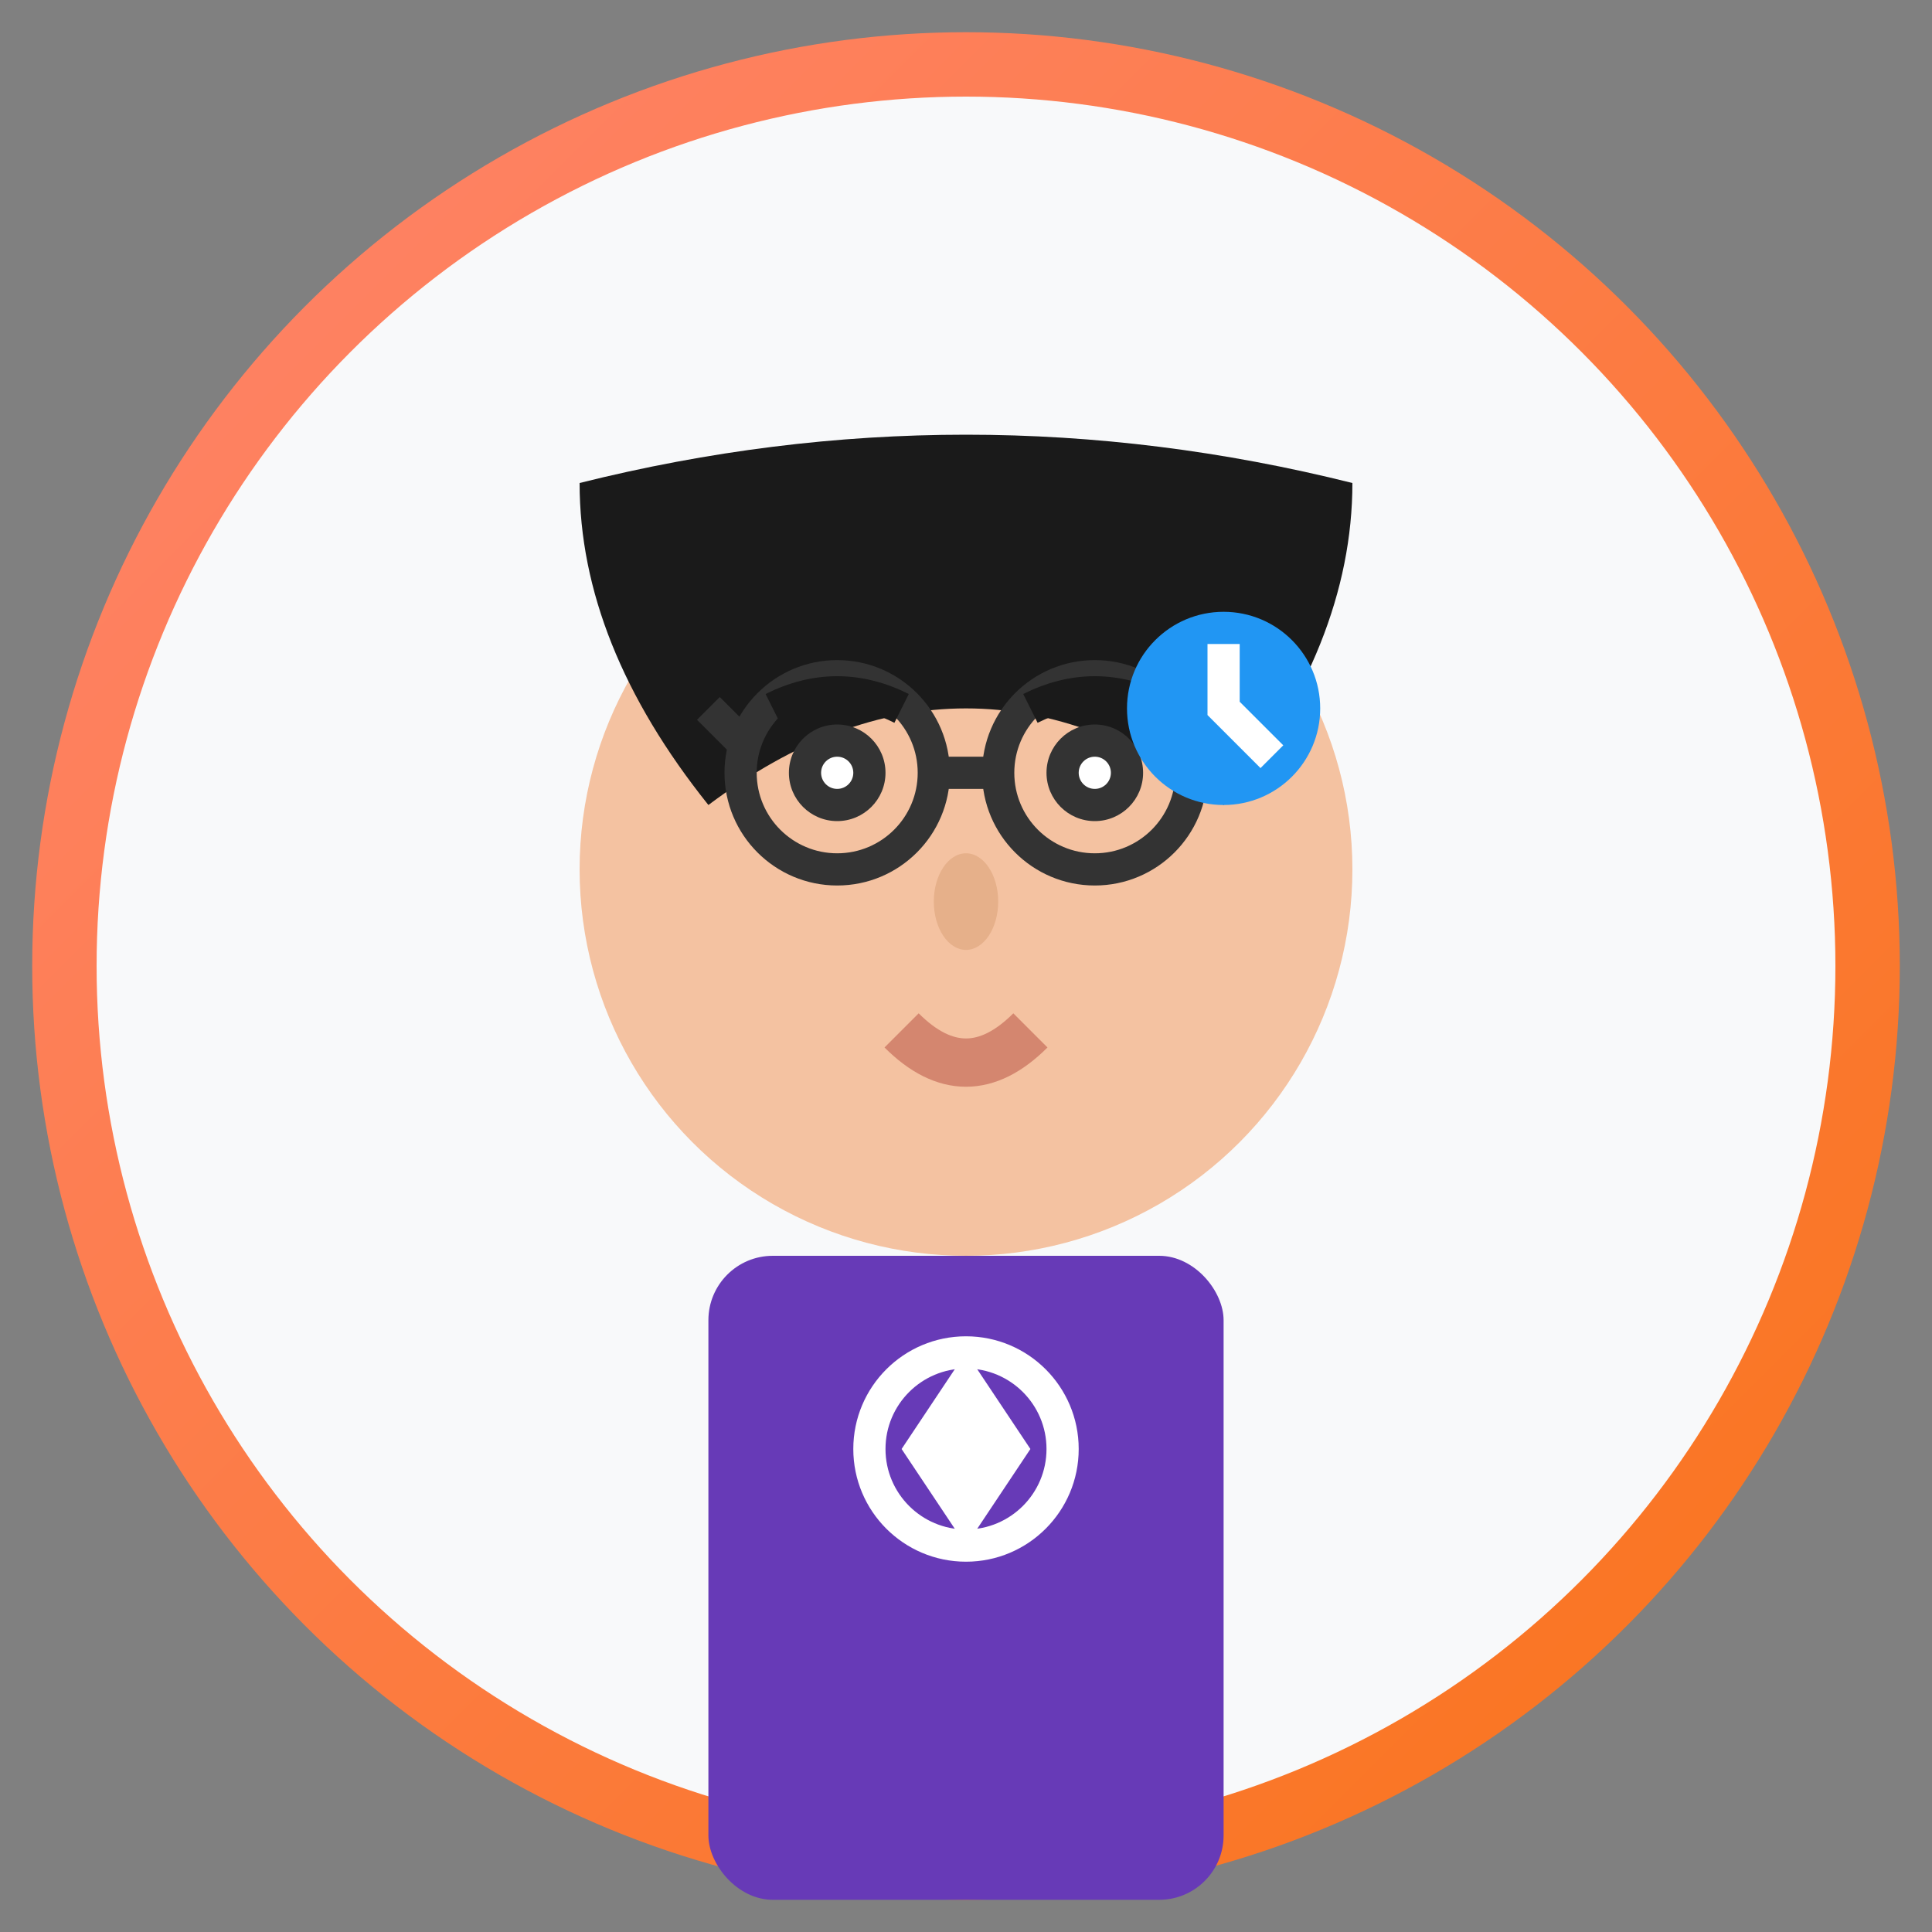 <svg xmlns="http://www.w3.org/2000/svg" viewBox="0 0 60 60" width="60" height="60">
  <rect x="0" y="0" width="60" height="60" fill="#808080" stroke="none"/>
  <defs>
    <linearGradient id="avatarGrad4" x1="0%" y1="0%" x2="100%" y2="100%">
      <stop offset="0%" style="stop-color:#FF836D"/>
      <stop offset="100%" style="stop-color:#F97419"/>
    </linearGradient>
  </defs>
  
  <!-- Background circle -->
  <circle cx="30" cy="30" r="28" fill="#f8f9fa" stroke="url(#avatarGrad4)" stroke-width="2"/>
  
  <!-- David Kim - Male engineer -->
  <g transform="translate(30, 30)">
    <!-- Face -->
    <circle cx="0" cy="-3" r="12" fill="#f4c2a1"/>
    
    <!-- Hair -->
    <path d="M-12 -15 Q0 -18 12 -15 Q12 -10 8 -5 Q4 -8 0 -8 Q-4 -8 -8 -5 Q-12 -10 -12 -15 Z" fill="#1a1a1a"/>
    
    <!-- Glasses -->
    <circle cx="-4" cy="-6" r="3" fill="none" stroke="#333" stroke-width="1"/>
    <circle cx="4" cy="-6" r="3" fill="none" stroke="#333" stroke-width="1"/>
    <line x1="1" y1="-6" x2="-1" y2="-6" stroke="#333" stroke-width="1"/>
    <line x1="-7" y1="-7" x2="-8" y2="-8" stroke="#333" stroke-width="1"/>
    <line x1="7" y1="-7" x2="8" y2="-8" stroke="#333" stroke-width="1"/>
    
    <!-- Eyes -->
    <circle cx="-4" cy="-6" r="1.5" fill="#333"/>
    <circle cx="4" cy="-6" r="1.5" fill="#333"/>
    <circle cx="-4" cy="-6" r="0.5" fill="#ffffff"/>
    <circle cx="4" cy="-6" r="0.5" fill="#ffffff"/>
    
    <!-- Eyebrows -->
    <path d="M-6 -8 Q-4 -9 -2 -8" stroke="#1a1a1a" stroke-width="1" fill="none"/>
    <path d="M2 -8 Q4 -9 6 -8" stroke="#1a1a1a" stroke-width="1" fill="none"/>
    
    <!-- Nose -->
    <ellipse cx="0" cy="-2" rx="1" ry="1.5" fill="#e6b08a"/>
    
    <!-- Mouth -->
    <path d="M-2 2 Q0 4 2 2" stroke="#d4866f" stroke-width="1.5" fill="none"/>
    
    <!-- Body - casual professional -->
    <rect x="-8" y="9" width="16" height="20" fill="#673AB7" rx="2"/>
    
    <!-- Engineering symbol -->
    <circle cx="0" cy="15" r="3" fill="none" stroke="#ffffff" stroke-width="1"/>
    <polygon points="0,12 2,15 0,18 -2,15" fill="#ffffff"/>
    
    <!-- Schedule flexibility indicator -->
    <circle cx="8" cy="-8" r="3" fill="#2196F3"/>
    <path d="M8 -10 L8 -8 L9.5 -6.5" stroke="#ffffff" stroke-width="1" fill="none"/>
  </g>
</svg>
